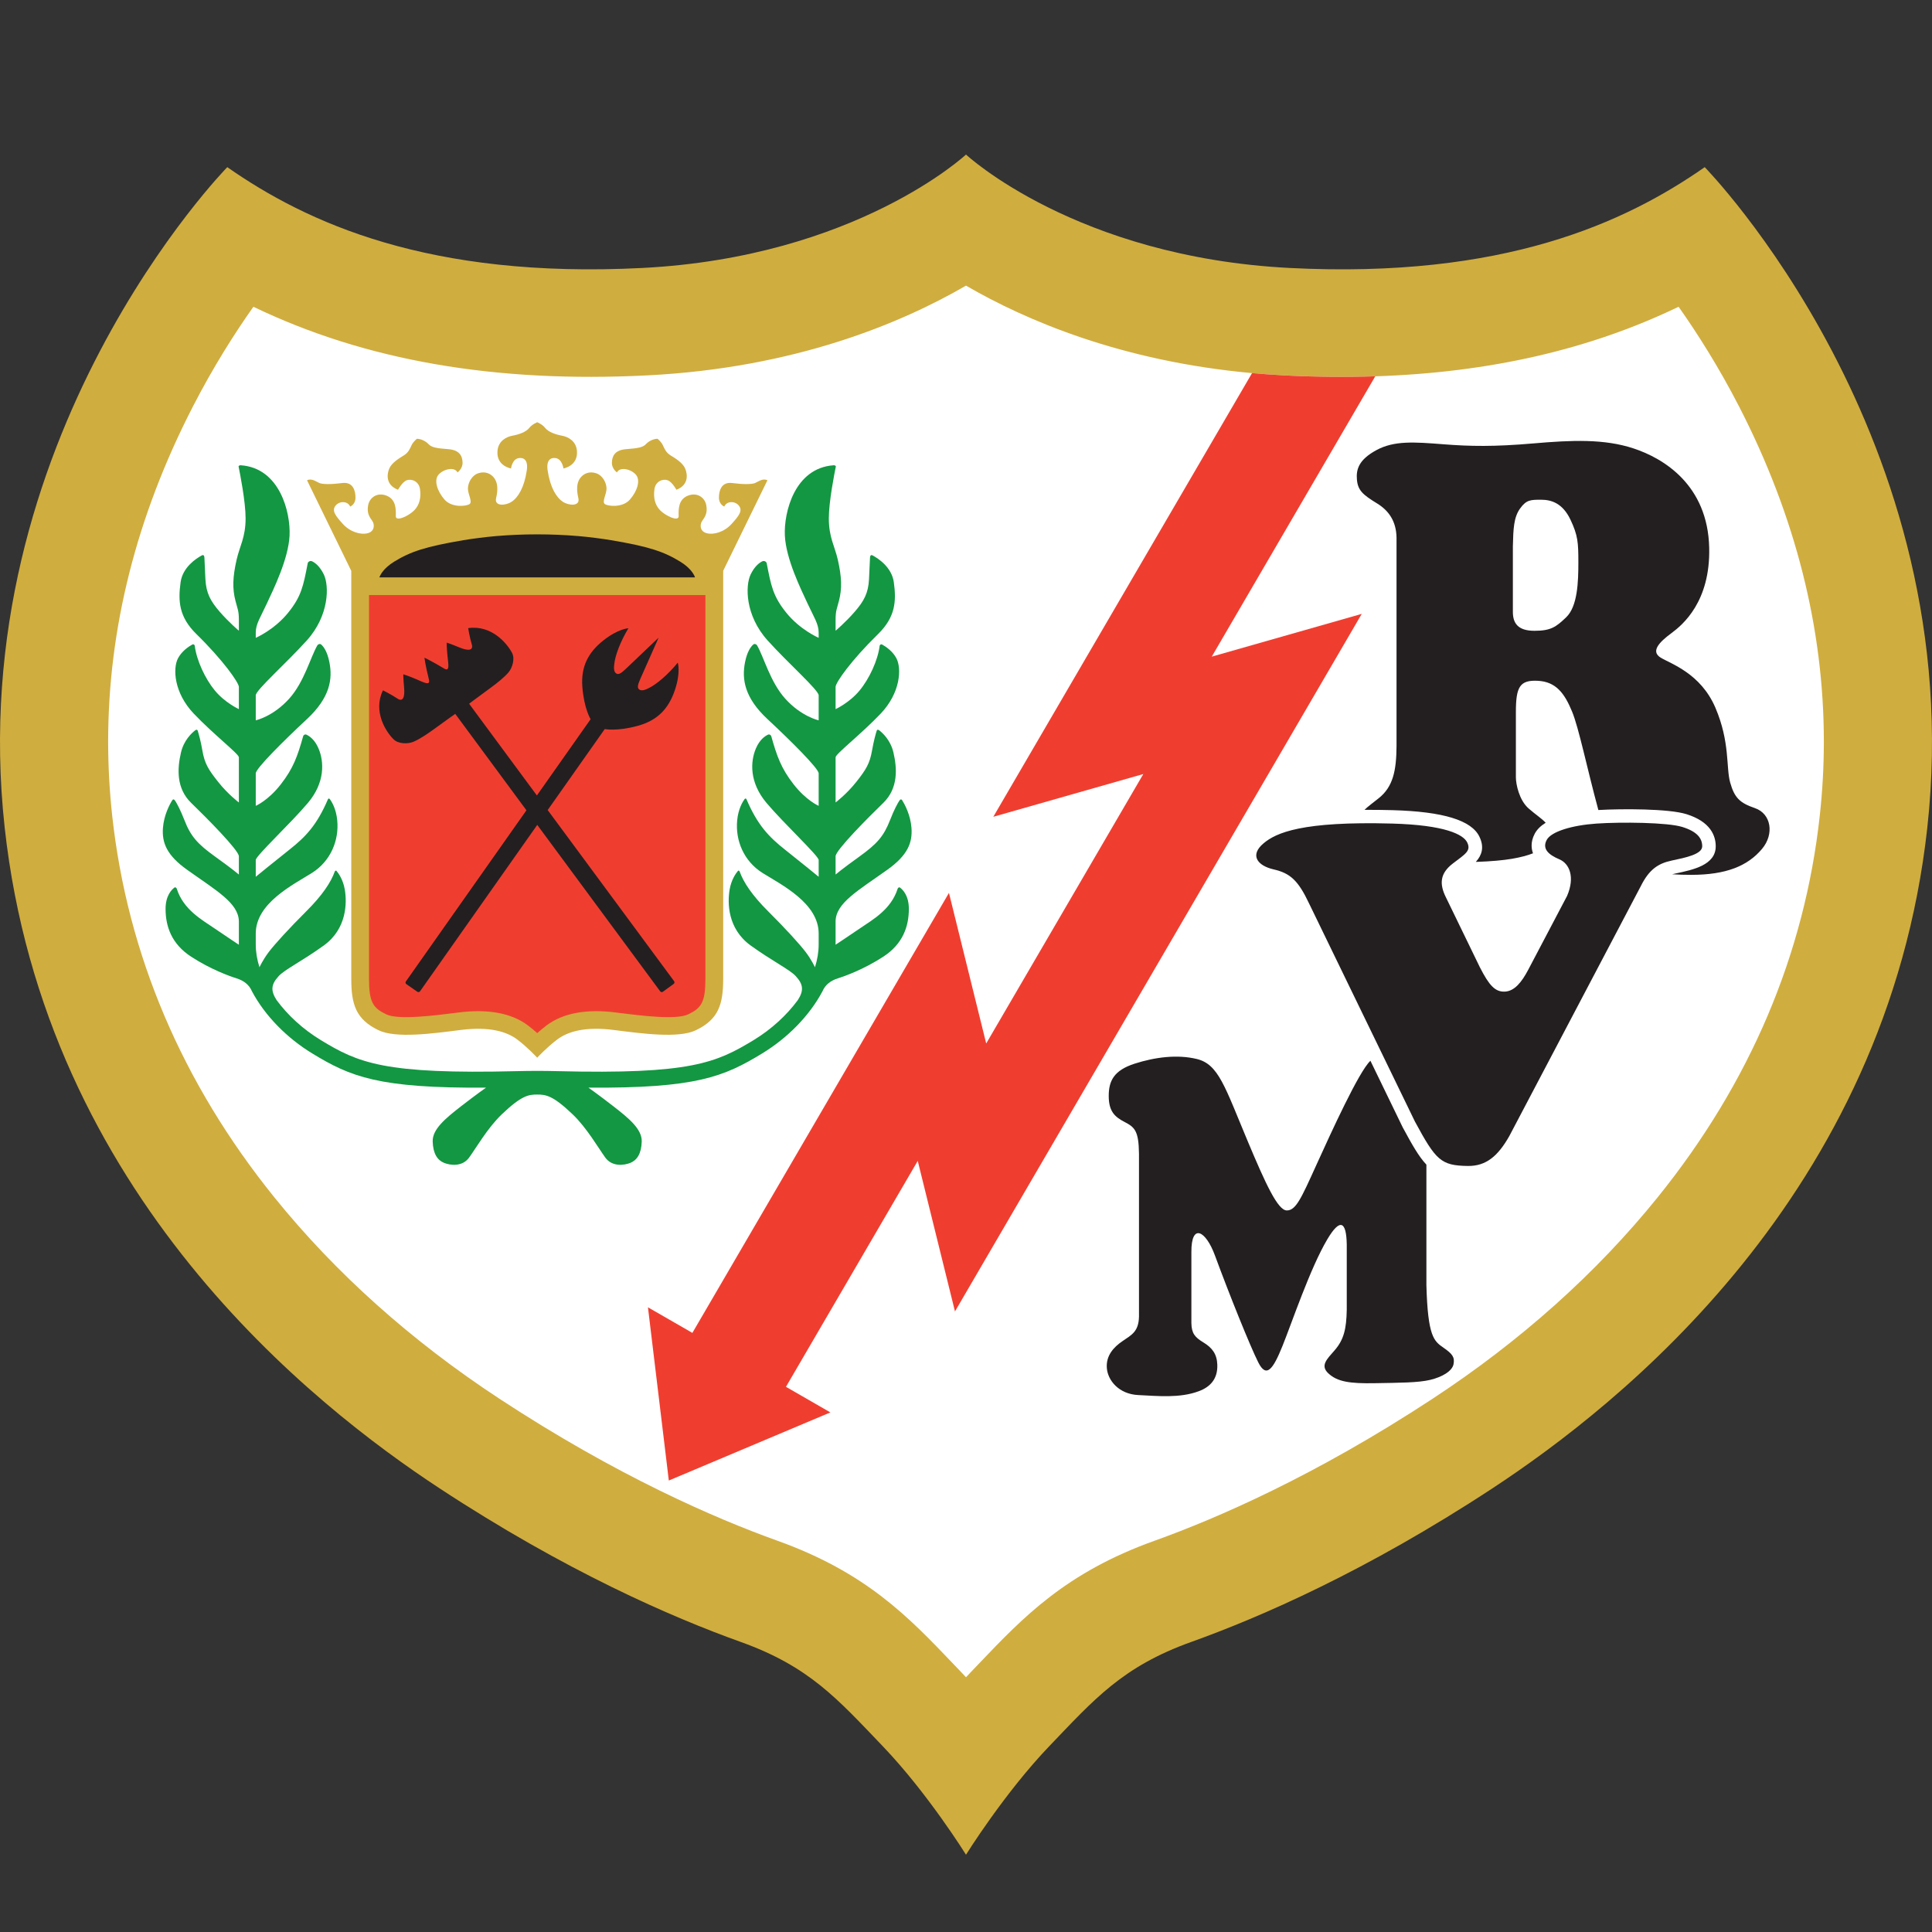 <svg width="50" height="50" viewBox="0 0 50 50" fill="none" xmlns="http://www.w3.org/2000/svg">
<rect x="0" y="0" width="50" height="50" fill="#333333" stroke="none"/>
<path d="M27.158 45.188C28.325 43.97 29.054 43.129 30.833 42.492C32.612 41.854 35.354 40.665 38.621 38.52C41.887 36.375 48.834 30.925 49.879 21.416C50.987 11.327 44.118 4.326 44.118 4.326C42.062 5.761 38.912 7.218 33.378 6.935C27.844 6.652 25 4 25 4C25 4 22.156 6.652 16.622 6.935C11.088 7.218 7.938 5.761 5.882 4.326C5.882 4.326 -0.987 11.327 0.121 21.416C1.166 30.925 8.113 36.375 11.379 38.52C14.646 40.665 17.387 41.854 19.166 42.492C20.946 43.129 21.675 43.97 22.842 45.188C24.009 46.405 25 48 25 48C25 48 25.992 46.405 27.158 45.188Z" fill="#D0AD3F"/>
<path d="M16.766 9.714C20.576 9.52 23.325 8.364 25 7.392C26.55 8.292 29.022 9.349 32.403 9.656C32.674 9.68 32.951 9.7 33.234 9.714C34.044 9.756 34.829 9.764 35.59 9.739C38.544 9.643 41.142 9.047 43.442 7.939C43.924 8.622 44.48 9.495 45.014 10.533C46.468 13.364 47.201 16.269 47.201 19.19C47.201 19.831 47.166 20.472 47.095 21.114C46.701 24.705 45.289 28.027 42.899 30.988C41.318 32.946 39.36 34.699 37.077 36.198C34.037 38.194 31.487 39.298 29.883 39.873C27.584 40.697 26.489 41.845 25.329 43.061L25.131 43.268C25.087 43.314 25.044 43.362 25 43.408C24.956 43.362 24.913 43.314 24.869 43.268L24.671 43.061C23.511 41.845 22.415 40.697 20.117 39.873C18.513 39.298 15.963 38.194 12.923 36.198C10.64 34.699 8.682 32.946 7.101 30.988C4.711 28.027 3.299 24.705 2.904 21.114C2.834 20.472 2.799 19.831 2.799 19.19C2.799 16.269 3.531 13.364 4.986 10.533C5.519 9.495 6.075 8.622 6.558 7.939C9.45 9.332 12.815 9.916 16.766 9.714Z" fill="white"/>
<path d="M13.903 28.327C14.122 28.327 14.303 28.345 14.819 28.838C15.183 29.184 15.49 29.717 15.665 29.958C15.84 30.2 16.151 30.162 16.317 30.094C16.482 30.026 16.599 29.862 16.608 29.543C16.618 29.224 16.278 28.944 15.879 28.634C15.481 28.325 15.228 28.148 15.228 28.148C18.015 28.168 18.736 27.865 19.722 27.265C20.379 26.865 20.946 26.293 21.286 25.654C21.356 25.486 21.499 25.378 21.683 25.32C21.868 25.262 22.354 25.088 22.86 24.759C23.365 24.431 23.521 23.977 23.521 23.522C23.521 23.182 23.368 23.026 23.291 22.97C23.265 22.951 23.237 22.982 23.231 23.001C23.059 23.541 22.585 23.801 22.257 24.025C21.917 24.257 21.624 24.45 21.624 24.45C21.625 24.432 21.625 24.413 21.625 24.395V23.841C21.634 23.368 22.208 23.049 22.966 22.508C23.488 22.136 23.618 21.812 23.589 21.426C23.564 21.092 23.416 20.82 23.35 20.712C23.329 20.68 23.301 20.68 23.274 20.723C23.226 20.799 23.14 20.952 23.035 21.223C22.869 21.648 22.695 21.841 22.238 22.17C21.781 22.498 21.625 22.633 21.625 22.633V22.16C21.625 22.005 22.471 21.155 22.86 20.778C23.248 20.401 23.219 19.889 23.122 19.474C23.049 19.161 22.849 18.974 22.755 18.901C22.724 18.877 22.698 18.881 22.689 18.911C22.663 18.993 22.611 19.178 22.568 19.425C22.509 19.764 22.412 19.918 22.16 20.237C21.907 20.556 21.625 20.768 21.625 20.768V19.599C21.625 19.512 22.276 19.01 22.792 18.469C23.307 17.928 23.336 17.299 23.2 17.038C23.103 16.853 22.928 16.736 22.834 16.683C22.797 16.662 22.769 16.691 22.766 16.711C22.719 17.09 22.497 17.567 22.247 17.869C21.985 18.188 21.625 18.352 21.625 18.352V17.773C21.634 17.657 22.023 17.096 22.724 16.41C23.175 15.968 23.2 15.56 23.132 15.067C23.078 14.681 22.733 14.455 22.585 14.375C22.545 14.353 22.518 14.374 22.516 14.43C22.512 14.541 22.503 14.75 22.49 14.99C22.471 15.348 22.364 15.55 22.121 15.831C21.878 16.111 21.625 16.323 21.625 16.323V16.043C21.625 15.802 21.659 15.758 21.712 15.55C21.794 15.233 21.785 14.937 21.683 14.487C21.604 14.137 21.45 13.907 21.45 13.415C21.45 12.983 21.595 12.252 21.631 12.076C21.637 12.051 21.597 12.039 21.576 12.041C20.563 12.11 20.284 13.263 20.312 13.859C20.341 14.468 20.728 15.248 20.896 15.611C21.064 15.973 21.187 16.147 21.187 16.372V16.507C21.187 16.507 20.711 16.304 20.351 15.86C20.006 15.433 19.956 15.166 19.841 14.571C19.836 14.547 19.786 14.499 19.726 14.528C19.645 14.568 19.528 14.659 19.428 14.864C19.285 15.156 19.282 15.927 19.865 16.574C20.388 17.155 21.187 17.86 21.187 17.995V18.642C21.187 18.642 20.74 18.546 20.322 18.082C19.931 17.648 19.769 17.002 19.591 16.699C19.579 16.678 19.53 16.65 19.495 16.68C19.433 16.734 19.338 16.858 19.282 17.135C19.195 17.57 19.262 18.053 19.865 18.613C20.468 19.174 21.187 19.889 21.187 20.015V20.855C21.187 20.855 20.867 20.72 20.536 20.295C20.217 19.885 20.107 19.574 19.959 19.049C19.954 19.03 19.917 18.995 19.876 19.013C19.796 19.05 19.661 19.142 19.564 19.367C19.418 19.706 19.389 20.247 19.836 20.778C20.283 21.309 21.187 22.15 21.187 22.257V22.691C21.187 22.691 20.74 22.324 20.312 21.986C19.893 21.654 19.604 21.351 19.318 20.683C19.312 20.669 19.29 20.655 19.271 20.679C19.218 20.752 19.106 20.935 19.078 21.232C19.029 21.744 19.243 22.285 19.739 22.595C20.235 22.904 21.187 23.378 21.187 24.16V24.442C21.187 24.635 21.154 24.834 21.091 25.033C21.091 25.033 21.003 24.837 20.847 24.634C20.692 24.431 20.332 24.035 19.885 23.59C19.463 23.171 19.24 22.83 19.143 22.557C19.137 22.54 19.115 22.519 19.097 22.54C19.042 22.605 18.927 22.766 18.883 23.02C18.825 23.358 18.825 24.035 19.428 24.47C19.991 24.876 20.44 25.093 20.594 25.262C20.789 25.475 20.808 25.632 20.648 25.882C20.358 26.275 19.966 26.637 19.504 26.918C18.537 27.505 17.872 27.808 14.418 27.721C14.226 27.718 14.129 27.714 13.903 27.714C13.677 27.714 13.58 27.718 13.388 27.721C9.934 27.808 9.269 27.505 8.303 26.918C7.84 26.637 7.448 26.275 7.158 25.882C6.998 25.632 7.017 25.475 7.212 25.262C7.366 25.093 7.815 24.876 8.379 24.47C8.981 24.035 8.981 23.358 8.923 23.02C8.879 22.766 8.764 22.605 8.71 22.54C8.691 22.519 8.669 22.54 8.663 22.557C8.566 22.83 8.343 23.171 7.921 23.59C7.474 24.035 7.115 24.431 6.959 24.634C6.804 24.837 6.715 25.033 6.715 25.033C6.652 24.834 6.619 24.635 6.619 24.442V24.16C6.619 23.378 7.572 22.904 8.068 22.595C8.563 22.285 8.777 21.744 8.728 21.232C8.7 20.935 8.589 20.752 8.534 20.679C8.517 20.655 8.493 20.669 8.488 20.683C8.202 21.351 7.914 21.654 7.494 21.986C7.066 22.324 6.619 22.691 6.619 22.691V22.257C6.619 22.15 7.523 21.309 7.97 20.778C8.418 20.247 8.388 19.706 8.242 19.367C8.146 19.142 8.01 19.05 7.93 19.013C7.889 18.995 7.852 19.03 7.847 19.049C7.7 19.574 7.589 19.885 7.27 20.295C6.94 20.72 6.619 20.855 6.619 20.855V20.015C6.619 19.889 7.338 19.174 7.941 18.613C8.544 18.053 8.612 17.57 8.524 17.135C8.469 16.858 8.374 16.734 8.312 16.68C8.277 16.65 8.228 16.678 8.215 16.699C8.037 17.002 7.875 17.648 7.484 18.082C7.066 18.546 6.619 18.642 6.619 18.642V17.995C6.619 17.86 7.418 17.155 7.941 16.574C8.524 15.927 8.522 15.156 8.379 14.864C8.278 14.659 8.162 14.568 8.08 14.528C8.02 14.499 7.97 14.547 7.965 14.571C7.85 15.166 7.801 15.433 7.455 15.86C7.095 16.304 6.619 16.507 6.619 16.507V16.372C6.619 16.147 6.743 15.973 6.91 15.611C7.078 15.248 7.465 14.468 7.494 13.859C7.522 13.263 7.243 12.11 6.23 12.041C6.21 12.039 6.17 12.051 6.175 12.076C6.211 12.252 6.356 12.983 6.356 13.415C6.356 13.907 6.202 14.137 6.123 14.487C6.021 14.937 6.012 15.233 6.094 15.55C6.147 15.758 6.182 15.802 6.182 16.043V16.323C6.182 16.323 5.929 16.111 5.685 15.831C5.443 15.55 5.336 15.348 5.316 14.99C5.303 14.75 5.294 14.541 5.29 14.43C5.288 14.374 5.262 14.353 5.221 14.375C5.074 14.455 4.728 14.681 4.674 15.067C4.606 15.56 4.632 15.968 5.083 16.41C5.783 17.096 6.171 17.657 6.182 17.773V18.352C6.182 18.352 5.822 18.188 5.559 17.869C5.31 17.567 5.087 17.09 5.04 16.711C5.038 16.691 5.01 16.662 4.972 16.683C4.878 16.736 4.703 16.853 4.606 17.038C4.47 17.299 4.5 17.928 5.015 18.469C5.53 19.01 6.182 19.512 6.182 19.599V20.768C6.182 20.768 5.899 20.556 5.647 20.237C5.394 19.918 5.296 19.764 5.238 19.425C5.196 19.178 5.143 18.993 5.117 18.911C5.108 18.881 5.082 18.877 5.051 18.901C4.957 18.974 4.757 19.161 4.684 19.474C4.587 19.889 4.558 20.401 4.947 20.778C5.336 21.155 6.182 22.005 6.182 22.16V22.633C6.182 22.633 6.026 22.498 5.569 22.17C5.112 21.841 4.937 21.648 4.772 21.223C4.666 20.952 4.581 20.799 4.533 20.723C4.505 20.68 4.477 20.68 4.457 20.712C4.39 20.82 4.243 21.092 4.217 21.426C4.188 21.812 4.318 22.136 4.84 22.508C5.598 23.049 6.171 23.368 6.182 23.841V24.395C6.182 24.413 6.182 24.432 6.182 24.45C6.182 24.45 5.89 24.257 5.549 24.025C5.221 23.801 4.747 23.541 4.575 23.001C4.569 22.982 4.541 22.951 4.515 22.97C4.439 23.026 4.285 23.182 4.285 23.522C4.285 23.977 4.441 24.431 4.947 24.759C5.452 25.088 5.938 25.262 6.123 25.32C6.308 25.378 6.45 25.486 6.52 25.654C6.86 26.293 7.427 26.865 8.084 27.265C9.071 27.865 9.792 28.168 12.579 28.148C12.579 28.148 12.325 28.325 11.927 28.634C11.529 28.944 11.188 29.224 11.198 29.543C11.208 29.862 11.324 30.026 11.49 30.094C11.655 30.162 11.966 30.2 12.141 29.958C12.316 29.717 12.624 29.184 12.987 28.838C13.504 28.345 13.684 28.327 13.903 28.327Z" fill="#139742"/>
<path d="M13.903 27.373C13.903 27.373 13.655 27.105 13.386 26.902C13.116 26.699 12.671 26.561 11.927 26.655C11.183 26.75 10.245 26.877 9.798 26.663C9.207 26.38 9.091 25.989 9.091 25.329V14.776L9.085 14.762L7.946 12.429C8.07 12.371 8.18 12.465 8.267 12.501C8.354 12.537 8.58 12.537 8.857 12.501C9.135 12.465 9.2 12.697 9.2 12.878C9.2 13.059 9.062 13.11 9.062 13.11C9.003 12.965 8.785 12.957 8.683 13.088C8.58 13.219 8.683 13.349 8.872 13.559C9.062 13.769 9.339 13.849 9.521 13.798C9.703 13.748 9.694 13.567 9.638 13.487C9.55 13.363 9.492 13.269 9.528 13.074C9.565 12.878 9.762 12.733 10.002 12.827C10.243 12.921 10.25 13.161 10.243 13.356C10.237 13.514 10.586 13.349 10.724 13.204C10.863 13.059 10.899 12.871 10.87 12.66C10.841 12.45 10.644 12.385 10.527 12.429C10.411 12.472 10.301 12.675 10.301 12.675C9.98 12.552 10.01 12.276 10.075 12.124C10.141 11.972 10.338 11.856 10.454 11.784C10.571 11.711 10.607 11.617 10.651 11.523C10.695 11.428 10.79 11.356 10.79 11.356C10.884 11.356 11.008 11.407 11.089 11.493C11.169 11.581 11.307 11.602 11.599 11.624C11.891 11.646 11.964 11.798 11.971 11.965C11.978 12.132 11.84 12.226 11.84 12.226C11.759 12.066 11.461 12.146 11.344 12.291C11.227 12.436 11.315 12.711 11.504 12.929C11.694 13.146 12.073 13.103 12.153 13.045C12.234 12.986 12.11 12.791 12.11 12.646C12.11 12.501 12.204 12.305 12.379 12.247C12.555 12.189 12.707 12.255 12.795 12.378C12.883 12.501 12.89 12.675 12.839 12.893C12.788 13.11 13.087 13.088 13.24 12.986C13.409 12.875 13.568 12.617 13.633 12.175C13.674 11.901 13.551 11.834 13.422 11.856C13.254 11.885 13.225 12.124 13.225 12.124C13.225 12.124 12.841 12.06 12.875 11.668C12.897 11.414 13.101 11.305 13.261 11.276C13.422 11.247 13.614 11.183 13.699 11.073C13.772 10.979 13.903 10.928 13.903 10.928C13.903 10.928 14.035 10.979 14.107 11.073C14.193 11.183 14.385 11.247 14.545 11.276C14.705 11.305 14.91 11.414 14.931 11.668C14.965 12.06 14.582 12.124 14.582 12.124C14.582 12.124 14.552 11.885 14.385 11.856C14.256 11.834 14.133 11.901 14.173 12.175C14.239 12.617 14.398 12.875 14.567 12.986C14.72 13.088 15.019 13.11 14.968 12.893C14.917 12.675 14.924 12.501 15.011 12.378C15.099 12.255 15.252 12.189 15.427 12.247C15.602 12.305 15.697 12.501 15.697 12.646C15.697 12.791 15.573 12.986 15.653 13.045C15.733 13.103 16.113 13.146 16.302 12.929C16.492 12.711 16.579 12.436 16.462 12.291C16.346 12.146 16.047 12.066 15.967 12.226C15.967 12.226 15.828 12.132 15.836 11.965C15.843 11.798 15.916 11.646 16.207 11.624C16.499 11.602 16.638 11.581 16.718 11.493C16.798 11.407 16.922 11.356 17.017 11.356C17.017 11.356 17.111 11.428 17.155 11.523C17.199 11.617 17.236 11.711 17.352 11.784C17.469 11.856 17.666 11.972 17.731 12.124C17.797 12.276 17.826 12.552 17.506 12.675C17.506 12.675 17.396 12.472 17.279 12.429C17.163 12.385 16.966 12.45 16.937 12.66C16.907 12.871 16.944 13.059 17.082 13.204C17.221 13.349 17.57 13.514 17.564 13.356C17.556 13.161 17.564 12.921 17.805 12.827C18.045 12.733 18.242 12.878 18.278 13.074C18.315 13.269 18.256 13.363 18.169 13.487C18.112 13.567 18.103 13.748 18.285 13.798C18.468 13.849 18.745 13.769 18.934 13.559C19.124 13.349 19.226 13.219 19.124 13.088C19.022 12.957 18.803 12.965 18.745 13.11C18.745 13.11 18.606 13.059 18.606 12.878C18.606 12.697 18.672 12.465 18.949 12.501C19.226 12.537 19.452 12.537 19.54 12.501C19.627 12.465 19.737 12.371 19.861 12.429L18.721 14.762L18.716 14.776V25.329C18.716 25.989 18.599 26.38 18.008 26.663C17.562 26.877 16.623 26.75 15.879 26.655C15.136 26.561 14.691 26.699 14.421 26.902C14.151 27.105 13.903 27.373 13.903 27.373Z" fill="#D0AD3F"/>
<path d="M13.903 13.829C13.534 13.829 13.179 13.845 12.846 13.873C12.575 13.896 12.229 13.94 11.993 13.98C11.008 14.146 10.622 14.277 10.199 14.537C9.925 14.707 9.843 14.876 9.82 14.939L9.819 14.943H17.987L17.986 14.939C17.964 14.876 17.882 14.707 17.607 14.537C17.184 14.277 16.798 14.146 15.814 13.98C15.577 13.94 15.232 13.896 14.96 13.873C14.627 13.845 14.272 13.829 13.903 13.829Z" fill="#231F20"/>
<path d="M18.256 15.4V25.33C18.256 25.94 18.15 26.089 17.809 26.252C17.497 26.401 16.56 26.282 15.999 26.211L15.938 26.203C15.172 26.106 14.568 26.219 14.144 26.538C14.059 26.602 13.978 26.671 13.903 26.737C13.829 26.671 13.748 26.602 13.663 26.538C13.238 26.219 12.635 26.106 11.869 26.203L11.807 26.211C11.247 26.282 10.309 26.401 9.998 26.252C9.656 26.089 9.55 25.94 9.55 25.33V15.4H18.256Z" fill="#EF3E30"/>
<path d="M13.9 21.354L10.87 25.655C10.854 25.677 10.823 25.683 10.801 25.667L10.516 25.469C10.494 25.453 10.488 25.422 10.504 25.4L13.621 20.975L13.624 20.97L11.782 18.475C11.782 18.475 11.637 18.574 11.214 18.883C11.046 19.006 10.843 19.137 10.7 19.197C10.55 19.26 10.306 19.253 10.186 19.134C9.985 18.936 9.647 18.409 9.911 17.865C9.911 17.865 10.13 17.975 10.289 18.081C10.424 18.17 10.482 18.048 10.458 17.795C10.435 17.543 10.437 17.451 10.437 17.451C10.437 17.451 10.565 17.489 10.762 17.573C10.96 17.658 11.143 17.76 11.101 17.59C11.011 17.23 10.984 17.021 10.984 17.021C10.984 17.021 11.177 17.11 11.495 17.302C11.646 17.393 11.603 17.189 11.581 16.977C11.559 16.763 11.56 16.631 11.56 16.631C11.56 16.631 11.649 16.656 11.885 16.754C12.12 16.853 12.255 16.834 12.21 16.68C12.155 16.496 12.116 16.256 12.116 16.256C12.717 16.168 13.122 16.648 13.252 16.897C13.33 17.047 13.263 17.279 13.158 17.404C13.058 17.521 12.871 17.674 12.702 17.797C12.279 18.105 12.141 18.213 12.141 18.213L13.895 20.587L13.898 20.582L15.285 18.613C15.285 18.613 15.115 18.344 15.071 17.775C15.031 17.247 15.227 16.883 15.613 16.576C15.998 16.27 16.263 16.259 16.263 16.259C16.049 16.614 15.919 16.975 15.898 17.182C15.891 17.251 15.871 17.386 15.953 17.432C16.023 17.473 16.103 17.396 16.207 17.3C16.353 17.163 17.045 16.502 17.045 16.502C17.045 16.502 16.656 17.375 16.577 17.557C16.522 17.687 16.477 17.788 16.538 17.84C16.611 17.901 16.731 17.836 16.794 17.806C16.982 17.715 17.279 17.471 17.541 17.149C17.541 17.149 17.623 17.4 17.464 17.865C17.306 18.33 17.029 18.638 16.517 18.781C15.963 18.935 15.651 18.868 15.651 18.868L14.179 20.957L14.174 20.964L17.446 25.393C17.462 25.416 17.457 25.447 17.435 25.463L17.155 25.667C17.134 25.683 17.102 25.678 17.086 25.656L13.904 21.348L13.9 21.354Z" fill="#231F20"/>
<path d="M36.036 21.314C37.402 21.353 37.873 21.597 37.972 21.804C38.075 22.02 37.928 22.097 37.6 22.347C37.272 22.598 37.239 22.869 37.427 23.237L38.299 25.033C38.538 25.501 38.693 25.674 38.945 25.663C39.197 25.652 39.383 25.413 39.547 25.104L40.556 23.186C40.766 22.698 40.617 22.349 40.356 22.239C40.072 22.119 39.908 21.967 40.028 21.739C40.143 21.52 40.684 21.358 41.318 21.314C41.953 21.271 43.156 21.282 43.539 21.402C43.922 21.521 44.053 21.695 44.053 21.902C44.053 22.108 43.626 22.195 43.265 22.271C42.904 22.347 42.675 22.51 42.465 22.931L39.061 29.401C38.77 29.914 38.464 30.183 37.983 30.175C37.293 30.164 37.162 30.033 36.619 29.027L33.884 23.392C33.597 22.782 33.389 22.598 32.962 22.5C32.536 22.402 32.339 22.13 32.7 21.826C33.024 21.552 33.695 21.249 36.036 21.314Z" fill="#231F20"/>
<path d="M35.586 9.748L31.36 16.994L31.401 16.982L35.225 15.892L35.242 15.887L24.715 33.939L24.713 33.932L23.751 30.043L23.739 30.064L20.355 35.866L20.341 35.891L21.49 36.553L17.309 38.316L16.769 33.833L17.919 34.495L17.938 34.462L24.559 23.108L24.57 23.152L25.521 26.998L25.523 27.005L29.589 20.032L26.062 21.037L25.707 21.138L32.395 9.669L32.403 9.656C32.674 9.68 32.951 9.7 33.234 9.715C34.044 9.756 34.829 9.764 35.591 9.739L35.586 9.748Z" fill="#EF3E30"/>
<path d="M35.462 27.457C35.166 27.739 34.462 29.28 34.067 30.15C33.673 31.02 33.537 31.326 33.303 31.326C33.069 31.326 32.753 30.635 32.292 29.538C31.701 28.129 31.538 27.543 30.974 27.407C30.469 27.284 29.89 27.358 29.36 27.529C28.83 27.701 28.694 27.97 28.694 28.362C28.694 28.754 28.842 28.901 29.101 29.035C29.36 29.17 29.47 29.256 29.477 29.856V34.07C29.47 34.462 29.285 34.548 29.052 34.707C28.817 34.866 28.62 35.087 28.645 35.405C28.669 35.724 28.953 36.079 29.458 36.104C29.963 36.128 30.53 36.189 31.023 36.005C31.323 35.894 31.516 35.687 31.504 35.319C31.494 35.038 31.368 34.879 31.147 34.744C30.925 34.609 30.838 34.511 30.833 34.242V32.404C30.828 31.645 31.204 31.842 31.442 32.49C31.812 33.495 32.354 34.842 32.564 35.258C32.773 35.675 32.946 35.442 33.192 34.83C33.439 34.217 33.907 32.821 34.351 32.073C34.682 31.515 34.844 31.608 34.854 32.208V33.899C34.844 34.389 34.782 34.67 34.535 34.952C34.343 35.172 34.162 35.339 34.375 35.54C34.609 35.76 34.93 35.809 35.583 35.797C36.236 35.785 36.705 35.785 37.013 35.711C37.32 35.638 37.58 35.487 37.617 35.307C37.653 35.123 37.587 35.038 37.358 34.879C37.111 34.707 36.952 34.597 36.915 33.262V30.141L36.912 30.138C36.717 29.93 36.545 29.625 36.311 29.192L36.307 29.186L35.466 27.452L35.462 27.457Z" fill="#231F20"/>
<path d="M39.711 16.325C39.284 16.325 39.153 16.129 39.153 15.836V14.14C39.164 13.683 39.175 13.39 39.339 13.161C39.503 12.933 39.612 12.933 39.886 12.933C40.159 12.933 40.443 13.031 40.641 13.444C40.837 13.857 40.848 14.042 40.848 14.553C40.848 15.064 40.828 15.694 40.531 15.977C40.269 16.227 40.137 16.325 39.711 16.325ZM43.277 22.626C43.44 22.637 43.604 22.641 43.766 22.641C44.678 22.641 45.233 22.409 45.602 21.968C45.923 21.585 45.838 21.058 45.417 20.914C45.023 20.779 44.888 20.645 44.777 20.253C44.666 19.861 44.777 19.212 44.395 18.317C44.013 17.423 43.236 17.178 42.977 17.019C42.719 16.86 42.928 16.627 43.261 16.382C43.544 16.173 44.266 15.573 44.234 14.177C44.197 12.548 43.051 11.862 42.281 11.607C41.52 11.354 40.684 11.389 39.678 11.476C38.672 11.563 38.048 11.552 37.359 11.498C36.595 11.438 36.08 11.4 35.62 11.65C35.161 11.9 35.095 12.15 35.117 12.411C35.141 12.693 35.27 12.803 35.642 13.031C35.929 13.207 36.134 13.477 36.142 13.911V19.311C36.138 19.947 36.051 20.363 35.682 20.657C35.521 20.785 35.4 20.873 35.313 20.959H35.32C35.544 20.957 35.785 20.96 36.045 20.967C37.351 21.004 38.085 21.229 38.288 21.655C38.422 21.936 38.343 22.138 38.2 22.299L38.195 22.306C38.58 22.294 38.906 22.264 39.132 22.225C39.36 22.186 39.538 22.137 39.675 22.083L39.672 22.077C39.653 22.025 39.638 21.959 39.638 21.882C39.638 21.794 39.658 21.69 39.718 21.578C39.778 21.464 39.876 21.372 39.997 21.296L40.002 21.293C39.899 21.181 39.74 21.08 39.564 20.926C39.313 20.709 39.231 20.289 39.231 20.118C39.231 19.947 39.231 19.077 39.231 18.428C39.231 17.778 39.33 17.595 39.798 17.619C40.266 17.643 40.488 17.937 40.685 18.415C40.86 18.837 41.072 19.882 41.366 20.965L41.372 20.963C41.968 20.929 43.183 20.926 43.644 21.07C44.271 21.266 44.403 21.631 44.403 21.902C44.403 22.387 43.821 22.51 43.353 22.608L43.338 22.612C43.322 22.615 43.307 22.619 43.292 22.622L43.277 22.626Z" fill="#231F20"/>
</svg>
